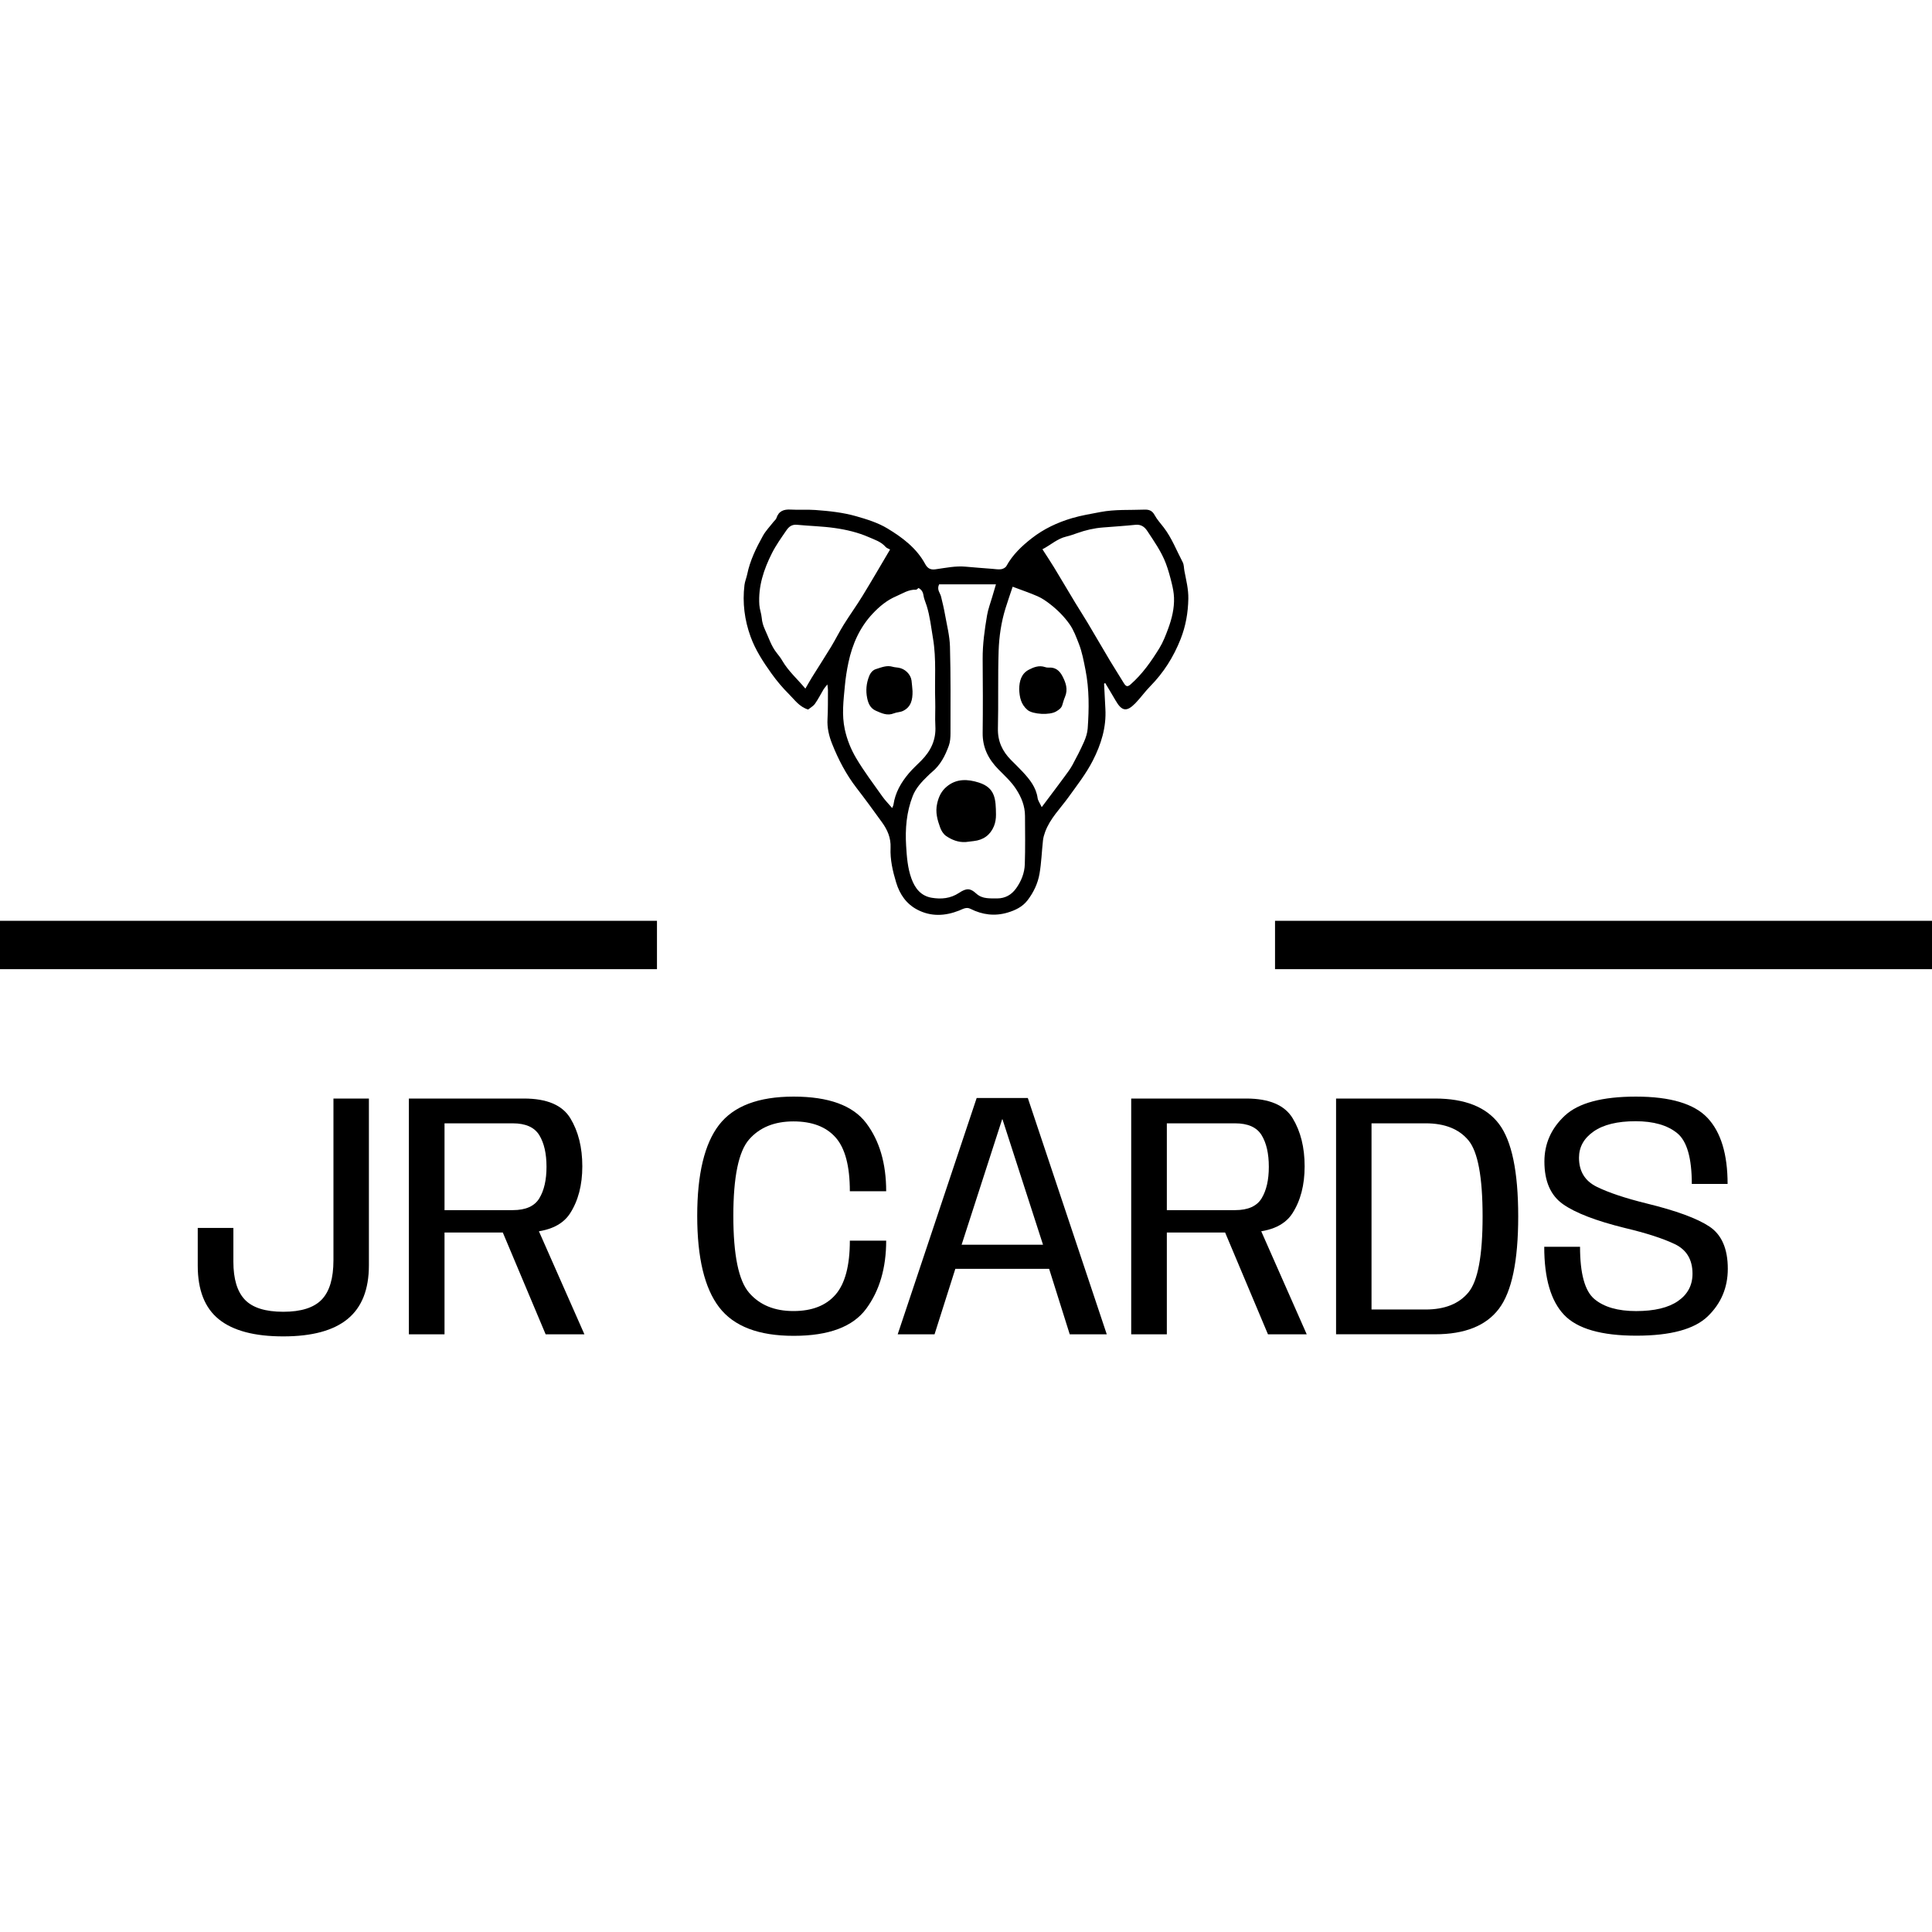 <svg xml:space="preserve" style="enable-background:new 0 0 1080 1080;" viewBox="0 0 1080 1080" y="0px" x="0px" xmlns:xlink="http://www.w3.org/1999/xlink" xmlns="http://www.w3.org/2000/svg" id="Layer_1" version="1.1">
<style type="text/css">
	.st0{fill:#FFFFFF;}
</style>
<g>
	<g>
		<path d="M122.4,737.54c-7.91-6.35-11.86-16.35-11.86-30.02v-21.09h19.92v18.84c0,9.7,2.15,16.79,6.44,21.28
			c4.3,4.49,11.45,6.74,21.48,6.74c9.96,0,17.12-2.28,21.48-6.83c4.36-4.55,6.54-11.88,6.54-21.97v-90.4h19.82v93.23
			c0,13.47-3.95,23.46-11.86,29.97c-7.91,6.51-19.9,9.76-35.98,9.76C142.3,747.06,130.31,743.89,122.4,737.54z"></path>
		<path d="M228.57,614.09h64.34c12.82,0,21.46,3.68,25.92,11.03c4.46,7.36,6.69,16.3,6.69,26.85c0,10.48-2.29,19.27-6.88,26.36
			c-4.59,7.09-13.39,10.64-26.41,10.64h-43.74v56.92h-19.92V614.09z M286.66,676.47c7.22,0,12.17-2.21,14.84-6.64
			c2.67-4.43,4-10.28,4-17.57c0-7.42-1.35-13.33-4.05-17.72c-2.7-4.39-7.63-6.59-14.79-6.59h-38.17v48.52H286.66z M278.85,683.7
			l19.82-1.27l28.02,63.46h-21.67L278.85,683.7z"></path>
		<path d="M402,730.75c-8.17-10.67-12.25-27.69-12.25-51.06c0-23.36,4.07-40.32,12.2-50.86c8.14-10.54,22.03-15.82,41.69-15.82
			c19.59,0,33.11,4.93,40.56,14.79c7.45,9.86,11.18,22.57,11.18,38.12h-20.31c0-14.06-2.65-24.08-7.96-30.07
			c-5.31-5.99-13.16-8.98-23.58-8.98c-10.61,0-18.86,3.35-24.75,10.06c-5.89,6.7-8.84,20.96-8.84,42.76c0,21.87,2.94,36.2,8.84,43
			c5.89,6.8,14.14,10.2,24.75,10.2c10.41,0,18.27-3.08,23.58-9.23c5.3-6.15,7.96-16.19,7.96-30.12h20.31
			c0,15.3-3.73,27.99-11.18,38.07c-7.45,10.09-20.94,15.13-40.47,15.13C424.08,746.77,410.17,741.43,402,730.75z"></path>
		<path d="M545.96,613.8h28.6l44.13,132.09h-20.7l-11.52-36.61h-52.43l-11.62,36.61h-20.6L545.96,613.8z M583.05,695.8l-22.65-70.1
			h-0.2l-22.65,70.1H583.05z"></path>
		<path d="M632.35,614.09h64.34c12.82,0,21.46,3.68,25.92,11.03c4.46,7.36,6.69,16.3,6.69,26.85c0,10.48-2.29,19.27-6.88,26.36
			c-4.59,7.09-13.39,10.64-26.41,10.64h-43.74v56.92h-19.92V614.09z M690.44,676.47c7.22,0,12.17-2.21,14.84-6.64
			c2.67-4.43,4-10.28,4-17.57c0-7.42-1.35-13.33-4.05-17.72c-2.7-4.39-7.63-6.59-14.79-6.59h-38.17v48.52H690.44z M682.63,683.7
			l19.82-1.27l28.02,63.46H708.8L682.63,683.7z"></path>
		<path d="M746.87,614.09h55.35c16.66,0,28.57,4.73,35.73,14.2c7.16,9.47,10.74,26.7,10.74,51.69c0,24.93-3.6,42.14-10.79,51.64
			c-7.19,9.5-19.09,14.25-35.68,14.25h-55.35V614.09z M796.95,732.02c10.67,0,18.65-3.19,23.92-9.57
			c5.27-6.38,7.91-20.53,7.91-42.47c0-22-2.64-36.17-7.91-42.52s-13.25-9.52-23.92-9.52h-30.26v104.07H796.95z"></path>
		<path d="M874.32,735c-7.39-7.78-11.08-20.45-11.08-38.03h20.01c0,14.97,2.67,24.7,8.01,29.19c5.34,4.49,13.11,6.74,23.33,6.74
			c10.22,0,18.03-1.87,23.43-5.61c5.4-3.74,8.1-8.84,8.1-15.28c0-7.87-3.3-13.39-9.91-16.55c-6.61-3.16-15.93-6.17-27.97-9.03
			c-16.08-3.97-27.58-8.4-34.51-13.28c-6.93-4.88-10.4-12.82-10.4-23.82c0-10.02,3.81-18.58,11.42-25.68
			c7.61-7.09,20.86-10.64,39.73-10.64c19.26,0,32.62,3.99,40.08,11.96c7.45,7.97,11.18,20.26,11.18,36.85h-20.01
			c0-14.51-2.73-23.98-8.2-28.41c-5.47-4.43-13.21-6.64-23.23-6.64c-10.15,0-17.96,1.9-23.43,5.71s-8.2,8.71-8.2,14.69
			c0,7.61,3.33,13.05,10.01,16.3c6.67,3.26,15.93,6.35,27.77,9.27c16.53,4.04,28.23,8.33,35.1,12.89
			c6.87,4.56,10.3,12.43,10.3,23.63c0,10.48-3.73,19.33-11.18,26.55c-7.45,7.22-20.75,10.84-39.88,10.84
			C895.2,746.67,881.71,742.78,874.32,735z"></path>
	</g>
	<g>
		<path d="M617.19,382.17c0.24,4.67,0.45,9.34,0.72,14c0.6,10.38-2.35,19.86-7.01,28.99c-3.77,7.38-8.84,13.83-13.64,20.51
			c-4.55,6.32-10.3,11.89-13.04,19.43c-0.55,1.51-1.01,3.1-1.19,4.69c-0.68,6.2-0.88,12.47-1.93,18.6
			c-0.93,5.43-3.32,10.48-6.72,14.9c-2.81,3.66-6.84,5.57-11.12,6.85c-7.18,2.14-14.12,1.26-20.79-2.11
			c-2.31-1.17-4.29,0.17-6.33,0.98c-7.84,3.09-15.72,3.49-23.32-0.48c-6.15-3.21-9.85-8.55-11.86-15.19
			c-1.93-6.36-3.42-12.83-3.13-19.45c0.24-5.48-1.72-9.97-4.75-14.16c-4.67-6.48-9.38-12.94-14.27-19.27
			c-5.85-7.58-10.22-15.98-13.71-24.79c-1.7-4.28-2.79-8.87-2.52-13.69c0.3-5.41,0.2-10.84,0.25-16.26
			c0.01-0.74-0.15-1.48-0.32-3.11c-1.08,1.37-1.69,1.99-2.12,2.72c-1.62,2.69-3.01,5.54-4.83,8.09c-0.98,1.37-2.64,2.25-3.81,3.21
			c-4.97-1.53-7.57-5.47-10.71-8.59c-3.57-3.55-6.86-7.46-9.79-11.56c-4.6-6.43-8.97-13.13-11.67-20.57
			c-3.37-9.27-4.62-18.99-3.42-28.87c0.24-2.02,1.1-3.97,1.52-5.98c1.59-7.75,5.02-14.76,8.82-21.58c1.59-2.84,3.95-5.25,5.96-7.85
			c0.51-0.65,1.29-1.21,1.53-1.94c1.29-4.03,4.13-5.06,8.06-4.83c4.58,0.27,9.2-0.1,13.77,0.23c7.66,0.56,15.35,1.37,22.73,3.47
			c6.03,1.72,12.25,3.65,17.55,6.86c8.34,5.04,16.27,10.97,21.09,19.89c1.34,2.49,3.05,3.31,5.72,2.94c5.62-0.78,11.21-2,16.95-1.47
			c4.92,0.45,9.85,0.82,14.78,1.2c1.66,0.13,3.36,0.44,4.98,0.22c1.07-0.15,2.46-0.87,2.95-1.76c3.5-6.35,8.55-11.16,14.21-15.57
			c6.76-5.26,14.26-8.78,22.41-11.2c5.25-1.56,10.61-2.41,15.97-3.44c8.18-1.56,16.34-1.02,24.51-1.34c2.59-0.1,4.4,0.51,5.75,3.02
			c1.35,2.5,3.35,4.65,5.09,6.93c4.55,5.93,7.18,12.9,10.62,19.43c0.74,1.41,0.65,3.25,0.96,4.88c0.97,5.14,2.29,10.18,2.19,15.54
			c-0.15,7.81-1.44,15.27-4.31,22.55c-3.93,9.96-9.48,18.77-17.01,26.41c-2.95,3-5.39,6.5-8.33,9.51
			c-4.82,4.94-7.57,4.44-11.03-1.61c-1.88-3.28-3.86-6.49-5.79-9.73C617.61,381.91,617.4,382.04,617.19,382.17z M524.97,326.64
			c-1.43,3.04,0.57,4.76,1.08,6.83c0.81,3.31,1.61,6.63,2.2,9.98c1.06,5.98,2.62,11.97,2.79,17.99c0.45,16.12,0.3,32.26,0.29,48.4
			c0,2.33-0.15,4.8-0.92,6.96c-2.01,5.58-4.68,10.84-9.4,14.75c-0.85,0.71-1.64,1.49-2.44,2.26c-3.39,3.27-6.62,6.76-8.35,11.17
			c-3.5,8.94-4.27,18.38-3.69,27.82c0.38,6.15,0.82,12.4,2.97,18.32c2,5.51,5.32,9.75,11.39,10.75c5.28,0.87,10.42,0.42,15.17-2.71
			c4.24-2.8,6.29-2.72,9.61,0.3c1.8,1.63,3.73,2.35,5.95,2.59c1.92,0.21,3.88,0.19,5.82,0.18c4.5-0.03,8-2.02,10.58-5.63
			c2.87-4.02,4.69-8.57,4.85-13.44c0.3-9.01,0.16-18.04,0.11-27.07c-0.03-5.52-1.96-10.36-5-15.01c-2.78-4.26-6.48-7.56-9.96-11.11
			c-5.54-5.65-8.81-12.14-8.71-20.3c0.18-13.77,0.1-27.54,0-41.31c-0.06-8.23,1.1-16.33,2.46-24.4c0.59-3.47,1.88-6.82,2.87-10.22
			c0.64-2.19,1.29-4.38,2.1-7.1C545.69,326.64,535.3,326.64,524.97,326.64z M498.73,451.7c0.36-0.91,0.65-1.37,0.72-1.87
			c0.98-6.79,4.29-12.47,8.63-17.59c2.14-2.52,4.62-4.74,6.95-7.1c5.28-5.35,8.29-11.55,7.84-19.3c-0.27-4.71,0.08-9.46-0.08-14.18
			c-0.4-11.61,0.73-23.22-1.25-34.85c-1.03-6.09-1.67-12.22-3.51-18.14c-0.6-1.95-1.51-3.84-1.8-5.83
			c-0.29-1.99-1.13-3.27-2.79-4.15c-0.52,0.38-0.97,0.98-1.38,0.96c-4.2-0.19-7.52,2.14-11.13,3.68c-5.13,2.18-9.32,5.69-13.04,9.63
			c-7.26,7.69-11.42,17.08-13.6,27.34c-0.92,4.33-1.61,8.73-2.01,13.13c-0.75,8.1-1.83,16.11-0.02,24.37
			c1.27,5.79,3.43,11.1,6.32,15.98c4.4,7.43,9.65,14.36,14.65,21.43C494.78,447.41,496.7,449.34,498.73,451.7z M582.72,307.04
			c2.31,3.59,4.43,6.74,6.4,9.98c4.04,6.65,7.98,13.36,12.01,20.03c2.25,3.72,4.64,7.36,6.86,11.1c4.21,7.05,8.31,14.17,12.52,21.22
			c2.45,4.1,5.07,8.11,7.54,12.21c1.37,2.27,2.17,2.58,4.03,0.94c6.54-5.76,11.49-12.84,16.01-20.17c2.07-3.35,3.52-7.14,4.9-10.86
			c2.07-5.6,3.51-11.4,3.29-17.42c-0.1-2.73-0.64-5.47-1.3-8.13c-0.91-3.7-1.91-7.4-3.25-10.96c-2.49-6.59-6.55-12.34-10.4-18.18
			c-1.51-2.3-3.51-3.74-6.59-3.43c-6.05,0.62-12.12,1.01-18.19,1.49c-4.93,0.38-9.7,1.49-14.35,3.15c-2.04,0.73-4.1,1.45-6.2,1.95
			C590.97,301.15,587.35,304.68,582.72,307.04z M497.56,307.17c-0.88-0.49-1.93-0.77-2.51-1.45c-2.51-2.93-6.19-4.04-9.43-5.47
			c-6-2.63-12.5-4.16-18.99-5.08c-6.97-1-14.06-1.13-21.08-1.81c-2.76-0.27-4.48,0.97-5.89,3.02c-2.86,4.17-5.81,8.25-8.12,12.82
			c-4.63,9.16-7.75,18.59-7.06,28.96c0.16,2.42,1.12,4.79,1.33,7.22c0.2,2.39,0.86,4.53,1.86,6.69c2.06,4.42,3.47,9.15,6.61,13.03
			c1.1,1.36,2.18,2.77,3.05,4.28c3.37,5.81,8.41,10.17,12.88,15.56c1.39-2.38,2.5-4.4,3.71-6.36c3.53-5.67,7.17-11.27,10.64-16.98
			c2.47-4.08,4.59-8.38,7.11-12.43c3.39-5.44,7.16-10.64,10.5-16.1C487.36,324.61,492.33,316,497.56,307.17z M566.08,327.98
			c-1.45,4.37-2.82,8.25-4.03,12.18c-2.37,7.69-3.54,15.66-3.81,23.62c-0.48,14.44-0.05,28.91-0.4,43.37
			c-0.17,7.18,2.48,12.82,7.35,17.72c2.14,2.16,4.34,4.26,6.41,6.49c3.96,4.26,7.6,8.7,8.44,14.8c0.19,1.37,1.16,2.63,2.29,5.04
			c1.41-1.88,2.31-3.09,3.22-4.3c3.21-4.28,6.44-8.54,9.61-12.86c1.54-2.1,3.13-4.19,4.37-6.47c2.29-4.21,4.49-8.49,6.43-12.87
			c1.04-2.36,1.89-4.97,2.07-7.52c0.77-10.93,0.91-21.82-1.24-32.71c-0.99-5.01-1.89-9.99-3.75-14.72
			c-1.44-3.67-2.83-7.49-5.05-10.68c-3.02-4.33-6.83-8.14-11.04-11.4c-2.13-1.65-4.41-3.24-6.86-4.32
			C575.74,331.43,571.23,329.93,566.08,327.98z"></path>
		<path d="M539.74,470.72c-4.08,0.21-7.71-1.23-10.91-3.44c-1.46-1.01-2.63-2.88-3.25-4.6c-1.55-4.33-2.83-8.56-1.7-13.53
			c0.89-3.9,2.36-6.9,5.26-9.36c5.48-4.65,11.83-4.3,18.03-2.33c9.21,2.94,9.5,9.29,9.59,17.92c0.02,2.16-0.32,4.48-1.14,6.46
			c-2.05,4.96-5.93,7.75-11.34,8.33C542.76,470.34,541.25,470.54,539.74,470.72z"></path>
		<path d="M510.11,386.35c0.1,4.85-0.85,8.93-5.37,11.08c-1.53,0.73-3.42,0.67-5.01,1.32c-3.71,1.51-6.79,0.01-10.11-1.44
			c-3.28-1.44-4.32-4.37-4.88-7.14c-0.82-4.05-0.5-8.16,1.14-12.25c0.85-2.13,2.26-3.44,3.83-3.91c2.93-0.89,5.94-2.26,9.22-1.3
			c1.06,0.31,2.19,0.36,3.29,0.53c3.66,0.56,6.83,3.62,7.33,7.19C509.83,382.49,509.95,384.58,510.11,386.35z"></path>
		<path d="M569.73,385.3c0.07-4.62,1.2-8.73,5.4-10.93c2.72-1.42,5.76-2.61,9.05-1.47c0.64,0.22,1.37,0.34,2.04,0.29
			c3.65-0.27,5.98,1.6,7.59,4.62c1.99,3.74,3.33,7.55,1.51,11.81c-0.64,1.48-1.04,3.07-1.53,4.62c-0.54,1.7-1.9,2.53-3.31,3.41
			c-3.62,2.27-13.15,1.68-16.06-0.75C570.65,393.75,569.92,389.61,569.73,385.3z"></path>
	</g>
	<g>
		<rect height="27.03" width="367.25" y="514.74"></rect>
		<rect height="27.03" width="367.25" y="514.74" x="712.75"></rect>
	</g>
</g>
</svg>
